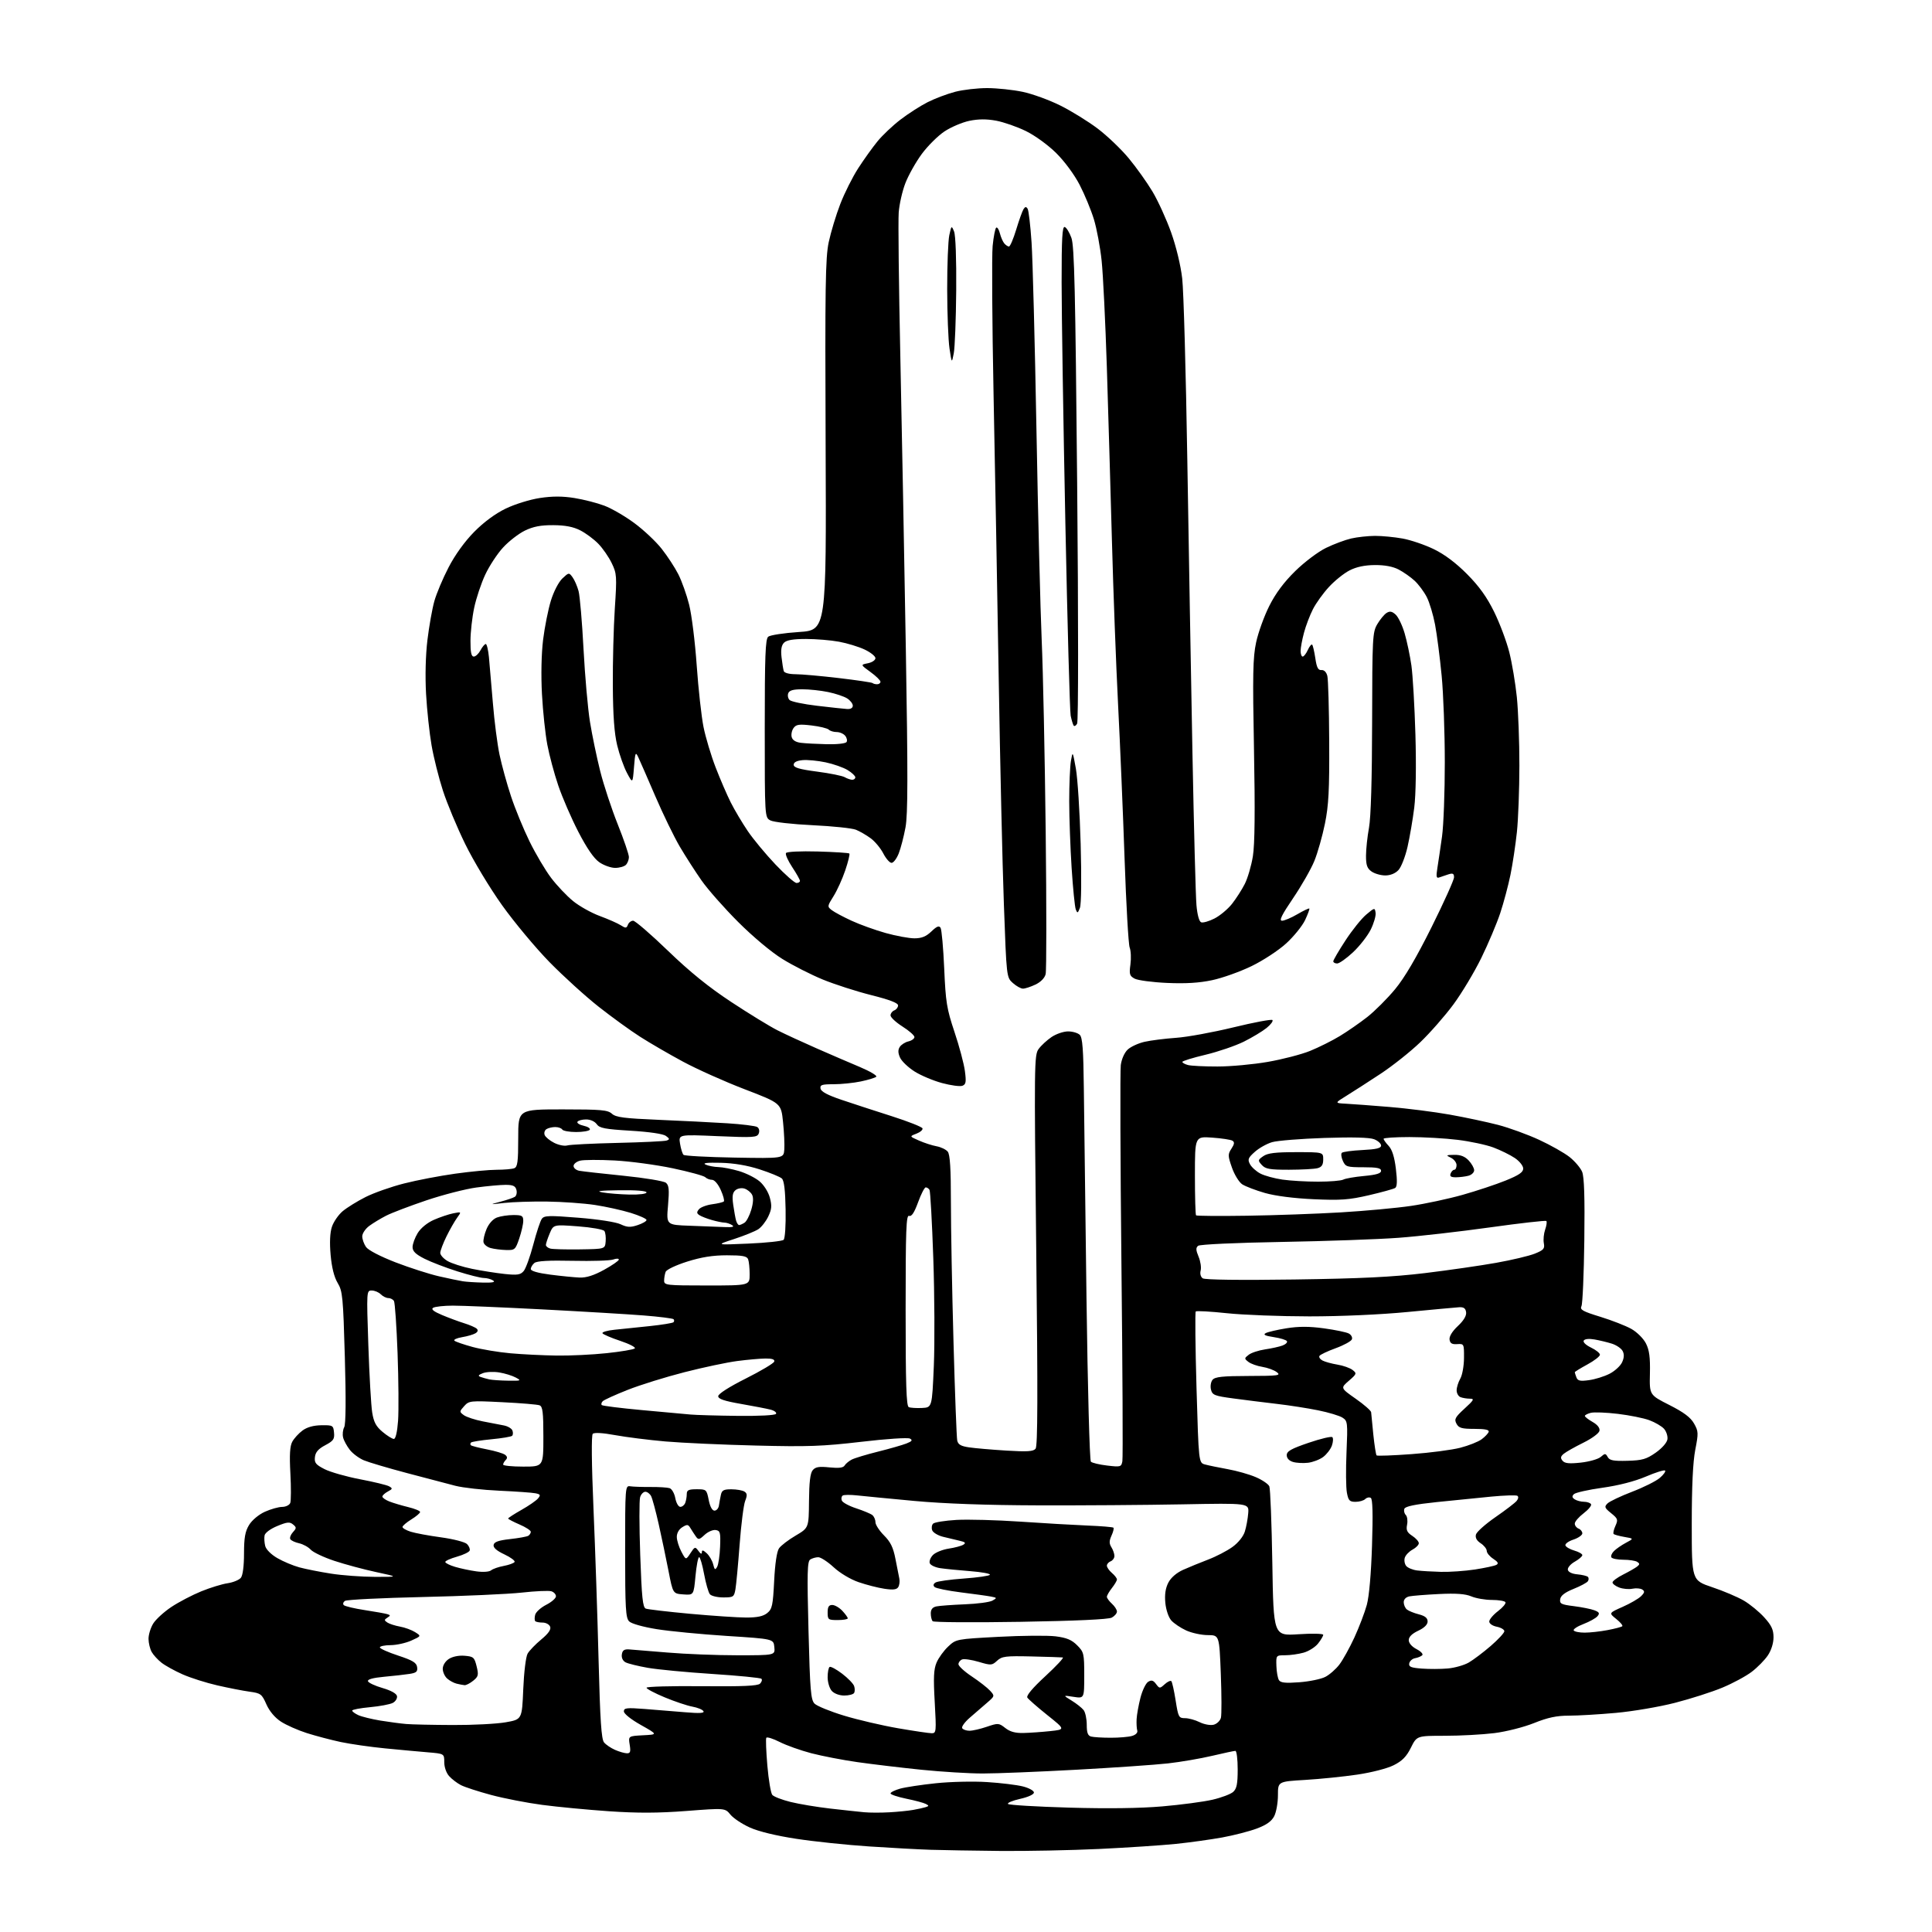 <?xml version="1.0" encoding="UTF-8" standalone="no"?>
<svg 
  version="1.1" 
  xmlns="http://www.w3.org/2000/svg" 
  xmlns:xlink="http://www.w3.org/1999/xlink" 
  xmlns:svg="http://www.w3.org/2000/svg"
  xmlns:rdf="http://www.w3.org/1999/02/22-rdf-syntax-ns#"
  xmlns:cc="http://creativecommons.org/ns#"
  xmlns:dc="http://purl.org/dc/elements/1.1/"
  viewBox="0 0 768 768"
  width="768"
  height="768"
>
<style>svg {background-color: white; }</style>"
<path stroke="none" fill="black" fill-rule="evenodd" d="M397.50,735.78C387.05,735.68 374.68,735.47 370.00,735.32C365.32,735.17 354.30,734.58 345.50,733.99C336.70,733.41 323.69,732.05 316.58,730.96C308.55,729.74 301.55,728.04 298.08,726.47C295.01,725.09 291.53,722.78 290.35,721.33C288.20,718.71 288.20,718.71 272.85,719.89C261.58,720.75 253.40,720.77 242.05,720.00C233.55,719.41 221.62,718.28 215.55,717.47C209.47,716.67 200.33,714.89 195.22,713.52C190.12,712.15 184.72,710.39 183.22,709.61C181.72,708.84 179.62,707.24 178.55,706.05C177.42,704.81 176.60,702.47 176.60,700.51C176.60,697.12 176.60,697.12 170.05,696.57C166.45,696.27 158.78,695.57 153.00,695.00C147.22,694.43 139.35,693.30 135.50,692.49C131.65,691.67 125.58,690.07 122.00,688.94C118.42,687.80 113.77,685.74 111.66,684.36C109.26,682.79 107.10,680.22 105.89,677.49C104.09,673.41 103.64,673.07 99.23,672.47C96.63,672.12 90.86,670.99 86.40,669.97C81.95,668.95 75.74,666.98 72.60,665.59C69.46,664.20 65.68,662.11 64.20,660.95C62.71,659.78 60.95,657.86 60.29,656.67C59.62,655.47 59.06,653.15 59.04,651.50C59.02,649.85 59.85,647.12 60.88,645.43C61.91,643.74 65.18,640.75 68.14,638.78C71.10,636.82 76.44,634.03 80.00,632.58C83.56,631.13 88.28,629.68 90.49,629.36C92.69,629.03 95.06,628.05 95.75,627.19C96.52,626.23 97.00,622.50 97.00,617.56C97.01,611.24 97.44,608.78 99.02,606.19C100.19,604.28 102.83,602.07 105.27,600.96C107.60,599.91 110.69,599.03 112.14,599.02C113.60,599.01 115.05,598.30 115.38,597.45C115.71,596.60 115.73,591.31 115.43,585.70C115.03,578.29 115.24,574.84 116.19,573.10C116.91,571.77 118.73,569.78 120.24,568.66C122.05,567.32 124.59,566.61 127.74,566.56C132.32,566.50 132.51,566.62 132.78,569.50C133.03,572.07 132.53,572.78 129.28,574.50C126.55,575.94 125.41,577.25 125.19,579.20C124.92,581.48 125.51,582.22 129.02,584.01C131.30,585.17 137.63,586.98 143.09,588.02C148.55,589.06 153.76,590.32 154.67,590.83C156.14,591.66 156.09,591.88 154.16,592.91C152.97,593.55 152.00,594.45 152.00,594.91C152.00,595.38 153.24,596.25 154.75,596.85C156.26,597.45 159.64,598.45 162.25,599.09C164.86,599.72 167.00,600.60 167.00,601.04C167.00,601.48 165.43,602.81 163.50,604.00C161.57,605.19 160.00,606.54 160.00,607.00C160.00,607.47 161.46,608.31 163.25,608.88C165.04,609.45 170.48,610.46 175.34,611.12C180.25,611.79 184.83,612.98 185.64,613.78C186.44,614.58 186.92,615.74 186.71,616.36C186.51,616.97 184.24,618.07 181.67,618.80C179.10,619.52 177.00,620.47 177.00,620.90C177.00,621.33 178.74,622.21 180.87,622.84C183.00,623.48 186.82,624.29 189.36,624.64C192.07,625.01 194.49,624.84 195.24,624.22C195.93,623.65 198.19,622.86 200.26,622.48C202.33,622.09 204.26,621.39 204.55,620.91C204.85,620.44 203.02,619.08 200.50,617.89C197.42,616.45 196.01,615.20 196.22,614.12C196.44,612.93 198.18,612.32 202.76,611.81C206.19,611.43 209.45,610.84 210.00,610.50C210.55,610.16 211.00,609.44 211.00,608.91C211.00,608.37 208.98,607.06 206.50,606.00C204.03,604.94 202.00,603.87 202.00,603.63C202.00,603.39 204.38,601.85 207.28,600.21C210.19,598.57 213.15,596.52 213.87,595.66C214.99,594.31 214.84,594.01 212.84,593.60C211.55,593.34 205.10,592.88 198.50,592.58C191.90,592.28 184.03,591.40 181.00,590.62C177.97,589.84 169.34,587.57 161.82,585.58C154.29,583.58 146.57,581.30 144.66,580.50C142.75,579.70 140.23,577.84 139.07,576.36C137.91,574.88 136.70,572.67 136.39,571.43C136.08,570.20 136.28,568.35 136.83,567.33C137.47,566.13 137.56,556.26 137.08,539.48C136.40,515.54 136.18,513.23 134.23,510.00C132.84,507.70 131.88,503.89 131.43,498.89C130.99,493.91 131.16,490.04 131.94,487.68C132.60,485.69 134.52,482.90 136.22,481.47C137.91,480.05 142.01,477.51 145.32,475.84C148.63,474.17 155.52,471.74 160.62,470.45C165.71,469.15 174.88,467.40 180.98,466.55C187.08,465.70 194.49,465.00 197.45,465.00C200.41,465.00 203.55,464.73 204.42,464.39C205.73,463.89 206.00,461.86 206.00,452.39C206.00,441.00 206.00,441.00 223.67,441.00C239.00,441.00 241.59,441.23 243.25,442.73C244.82,444.15 248.10,444.57 261.83,445.15C271.00,445.53 283.27,446.15 289.10,446.52C294.93,446.89 300.29,447.56 301.00,448.00C301.75,448.46 302.01,449.54 301.62,450.55C301.00,452.16 299.66,452.25 285.34,451.64C269.73,450.96 269.73,450.96 270.33,454.64C270.66,456.67 271.28,458.66 271.71,459.07C272.15,459.48 281.27,459.97 292.00,460.16C311.50,460.50 311.50,460.50 311.77,457.00C311.92,455.07 311.70,450.14 311.27,446.03C310.50,438.55 310.50,438.55 296.00,432.99C288.02,429.93 277.00,424.99 271.50,422.02C266.00,419.06 258.35,414.62 254.51,412.16C250.66,409.71 243.23,404.33 238.01,400.22C232.78,396.10 223.98,388.11 218.45,382.47C212.93,376.82 204.44,366.64 199.59,359.85C194.73,353.04 188.15,342.12 184.92,335.50C181.69,328.90 177.70,319.34 176.06,314.26C174.41,309.18 172.38,301.08 171.55,296.26C170.71,291.44 169.73,282.28 169.37,275.91C168.97,268.79 169.18,260.49 169.91,254.41C170.57,248.96 171.80,242.03 172.65,239.00C173.49,235.97 176.04,229.91 178.32,225.53C180.89,220.56 184.73,215.25 188.48,211.44C192.30,207.57 196.88,204.18 201.00,202.19C204.63,200.43 210.62,198.57 214.57,197.97C219.58,197.21 223.58,197.21 228.34,197.97C232.03,198.56 237.40,199.94 240.27,201.03C243.15,202.12 248.51,205.23 252.18,207.95C255.86,210.67 260.74,215.25 263.01,218.14C265.29,221.02 268.28,225.59 269.65,228.29C271.01,230.98 272.95,236.41 273.94,240.35C274.94,244.28 276.30,255.15 276.95,264.50C277.61,273.85 278.83,284.88 279.66,289.00C280.49,293.12 282.66,300.36 284.48,305.07C286.30,309.78 289.02,316.08 290.53,319.07C292.04,322.06 295.07,327.14 297.26,330.38C299.45,333.61 304.40,339.57 308.25,343.63C312.10,347.68 315.87,351.00 316.63,351.00C317.38,351.00 318.00,350.63 318.00,350.17C318.00,349.72 316.62,347.25 314.92,344.70C313.23,342.14 312.11,339.63 312.44,339.10C312.78,338.55 318.14,338.29 325.09,338.48C331.72,338.67 337.37,339.03 337.63,339.29C337.89,339.55 337.16,342.55 336.01,345.96C334.86,349.37 332.76,354.00 331.34,356.25C328.84,360.22 328.82,360.39 330.63,361.79C331.66,362.59 335.20,364.48 338.50,366.00C341.80,367.53 347.90,369.72 352.06,370.89C356.22,372.05 361.37,373.00 363.51,373.00C366.37,373.00 368.14,372.28 370.24,370.27C372.40,368.20 373.29,367.85 373.89,368.83C374.33,369.54 374.98,376.83 375.34,385.02C375.92,398.37 376.34,400.99 379.42,410.21C381.32,415.87 383.18,422.85 383.56,425.73C384.14,430.13 383.98,431.07 382.56,431.61C381.63,431.97 377.99,431.48 374.47,430.53C370.95,429.58 366.02,427.50 363.52,425.91C361.02,424.32 358.44,421.86 357.79,420.43C356.96,418.61 356.92,417.36 357.65,416.20C358.22,415.29 359.77,414.29 361.09,413.98C362.42,413.67 363.50,412.88 363.50,412.24C363.50,411.60 361.36,409.71 358.75,408.06C356.14,406.40 354.00,404.41 354.00,403.63C354.00,402.85 354.68,401.95 355.50,401.64C356.32,401.32 357.00,400.43 357.00,399.65C357.00,398.70 353.57,397.39 346.31,395.57C340.43,394.09 331.77,391.30 327.06,389.37C322.35,387.43 315.12,383.76 311.00,381.20C306.63,378.50 299.30,372.37 293.46,366.53C287.93,361.01 281.37,353.57 278.87,350.00C276.37,346.43 272.47,340.35 270.20,336.50C267.94,332.65 263.57,323.65 260.49,316.50C257.42,309.35 254.37,302.38 253.72,301.00C252.64,298.72 252.49,299.08 252.02,305.00C251.50,311.50 251.50,311.50 249.24,307.27C248.00,304.95 246.24,300.00 245.34,296.27C244.19,291.49 243.68,284.51 243.61,272.50C243.55,263.15 243.91,249.37 244.40,241.87C245.25,228.99 245.18,228.00 243.15,223.82C241.98,221.38 239.57,217.92 237.81,216.12C236.05,214.31 232.83,211.93 230.65,210.82C227.89,209.41 224.68,208.79 219.95,208.76C214.99,208.73 212.01,209.30 208.68,210.91C206.20,212.11 202.29,215.13 200.00,217.62C197.70,220.11 194.51,224.96 192.90,228.41C191.28,231.85 189.30,237.79 188.50,241.59C187.69,245.39 187.03,251.31 187.02,254.75C187.00,259.29 187.36,261.00 188.33,261.00C189.06,261.00 190.26,259.88 191.00,258.50C191.74,257.12 192.68,256.00 193.10,256.00C193.51,256.00 194.08,258.36 194.36,261.25C194.63,264.14 195.34,272.35 195.93,279.50C196.51,286.65 197.70,295.88 198.57,300.00C199.44,304.12 201.48,311.55 203.12,316.50C204.75,321.45 208.08,329.55 210.51,334.50C212.94,339.45 216.80,345.98 219.10,349.00C221.39,352.02 225.31,356.16 227.81,358.19C230.31,360.23 235.09,362.90 238.43,364.13C241.77,365.36 245.51,367.01 246.74,367.79C248.71,369.05 249.05,369.03 249.60,367.61C249.94,366.72 250.87,366.00 251.68,366.00C252.48,366.00 258.71,371.37 265.51,377.93C274.24,386.35 281.66,392.36 290.69,398.31C297.74,402.96 305.98,408.00 309.00,409.53C312.02,411.06 319.00,414.28 324.50,416.69C330.00,419.11 337.80,422.47 341.83,424.16C345.85,425.86 348.78,427.60 348.33,428.02C347.87,428.44 345.12,429.28 342.20,429.89C339.29,430.50 334.42,431.00 331.38,431.00C326.66,431.00 325.90,431.25 326.18,432.75C326.41,433.95 329.04,435.35 334.51,437.19C338.90,438.68 347.87,441.60 354.44,443.69C361.01,445.79 366.53,447.97 366.71,448.55C366.89,449.13 365.79,450.08 364.27,450.66C361.50,451.72 361.50,451.72 365.30,453.39C367.39,454.32 370.54,455.34 372.30,455.66C374.06,455.98 376.06,456.95 376.75,457.81C377.65,458.94 378.00,464.57 378.00,477.83C378.00,487.97 378.46,512.98 379.03,533.39C379.59,553.80 380.26,571.45 380.51,572.62C380.86,574.23 381.98,574.88 385.24,575.35C387.58,575.70 394.23,576.27 400.01,576.63C408.37,577.14 410.76,576.99 411.66,575.89C412.51,574.86 412.57,554.61 411.92,497.00C411.08,422.82 411.12,419.39 412.86,417.00C413.86,415.62 416.17,413.49 417.99,412.25C419.81,411.01 422.77,410.00 424.58,410.00C426.38,410.00 428.48,410.62 429.24,411.38C430.31,412.45 430.67,417.29 430.84,432.63C430.95,443.56 431.43,481.22 431.90,516.32C432.36,551.43 433.15,580.55 433.64,581.04C434.13,581.53 437.05,582.22 440.12,582.58C445.45,583.21 445.74,583.13 446.16,580.87C446.41,579.57 446.24,544.52 445.79,503.00C445.35,461.48 445.23,425.65 445.53,423.39C445.85,420.98 447.00,418.41 448.29,417.21C449.51,416.07 452.52,414.69 455.00,414.13C457.48,413.57 463.10,412.86 467.50,412.55C471.90,412.25 482.16,410.37 490.31,408.39C498.45,406.41 505.43,405.10 505.81,405.48C506.19,405.87 505.15,407.28 503.50,408.62C501.85,409.96 497.78,412.41 494.45,414.07C491.12,415.72 484.26,418.07 479.20,419.28C474.14,420.48 470.00,421.76 470.00,422.12C470.00,422.48 471.01,423.04 472.25,423.37C473.49,423.70 478.77,423.96 484.00,423.95C489.23,423.95 498.23,423.12 504.00,422.11C509.77,421.11 517.33,419.15 520.78,417.75C524.23,416.35 529.55,413.70 532.59,411.85C535.64,410.01 540.56,406.59 543.54,404.26C546.51,401.92 551.46,396.97 554.54,393.26C558.35,388.66 562.99,380.76 569.07,368.56C573.98,358.69 578.00,349.77 578.00,348.74C578.00,347.25 577.53,347.01 575.75,347.57C574.51,347.96 572.87,348.51 572.10,348.80C570.96,349.23 570.83,348.49 571.40,344.92C571.79,342.49 572.61,336.90 573.23,332.50C573.84,328.10 574.34,314.82 574.33,303.00C574.33,291.18 573.77,275.65 573.07,268.50C572.38,261.35 571.21,252.28 570.47,248.34C569.73,244.40 568.24,239.45 567.16,237.34C566.07,235.23 563.90,232.31 562.34,230.86C560.78,229.41 557.92,227.41 556.00,226.40C553.70,225.20 550.44,224.59 546.50,224.62C542.46,224.65 539.18,225.35 536.46,226.75C534.23,227.89 530.55,230.85 528.28,233.32C526.00,235.78 523.14,239.76 521.92,242.15C520.70,244.54 519.09,248.75 518.36,251.50C517.62,254.25 517.02,257.51 517.01,258.75C517.01,259.99 517.38,261.00 517.84,261.00C518.30,261.00 519.22,259.82 519.88,258.37C520.54,256.92 521.31,255.98 521.61,256.27C521.90,256.57 522.46,258.99 522.86,261.65C523.41,265.38 523.97,266.47 525.30,266.36C526.36,266.27 527.26,267.17 527.64,268.70C527.98,270.07 528.32,281.83 528.38,294.84C528.48,314.10 528.16,320.16 526.68,327.43C525.68,332.35 523.79,339.01 522.48,342.23C521.17,345.46 517.36,352.13 514.02,357.05C509.49,363.73 508.37,366.00 509.63,366.00C510.56,366.00 513.31,364.84 515.74,363.41C518.17,361.99 520.30,360.98 520.48,361.16C520.65,361.35 519.89,363.41 518.79,365.75C517.68,368.09 514.30,372.26 511.28,375.02C508.23,377.81 502.11,381.82 497.51,384.05C492.96,386.26 485.92,388.77 481.87,389.63C476.71,390.73 471.33,391.06 463.92,390.73C458.11,390.47 452.32,389.70 451.05,389.03C449.03,387.94 448.83,387.28 449.36,383.41C449.69,381.00 449.56,377.96 449.06,376.66C448.57,375.37 447.66,359.50 447.04,341.40C446.42,323.31 445.25,295.68 444.45,280.00C443.65,264.32 442.55,235.07 442.01,215.00C441.46,194.93 440.55,163.88 439.99,146.00C439.42,128.12 438.49,109.07 437.92,103.66C437.35,98.25 435.96,90.82 434.84,87.16C433.72,83.50 431.18,77.35 429.19,73.50C427.08,69.42 423.19,64.15 419.86,60.85C416.63,57.65 411.41,53.86 407.83,52.11C404.35,50.40 399.03,48.55 396.01,47.98C392.19,47.27 388.94,47.29 385.35,48.03C382.51,48.62 378.06,50.51 375.45,52.24C372.85,53.96 368.79,58.00 366.42,61.21C364.06,64.42 361.13,69.63 359.91,72.78C358.69,75.92 357.49,81.20 357.25,84.50C357.00,87.80 357.29,113.67 357.90,142.00C358.50,170.32 359.48,222.48 360.08,257.90C360.93,308.18 360.90,323.74 359.95,328.90C359.28,332.53 358.07,337.19 357.26,339.25C356.45,341.31 355.17,343.00 354.41,343.00C353.66,343.00 352.18,341.31 351.12,339.25C350.06,337.19 347.81,334.48 346.11,333.23C344.42,331.98 341.78,330.46 340.26,329.84C338.74,329.22 330.98,328.41 323.00,328.03C315.00,327.65 307.49,326.80 306.25,326.13C304.00,324.93 304.00,324.93 304.00,289.59C304.00,260.73 304.25,254.03 305.38,253.10C306.14,252.47 311.66,251.62 317.63,251.23C328.50,250.50 328.50,250.50 328.20,177.00C327.94,113.90 328.11,102.48 329.43,96.26C330.28,92.27 332.34,85.46 334.02,81.11C335.69,76.77 338.91,70.35 341.17,66.86C343.43,63.36 346.88,58.55 348.84,56.16C350.79,53.77 354.89,49.89 357.95,47.55C361.00,45.20 365.85,42.09 368.73,40.63C371.61,39.17 376.54,37.31 379.69,36.49C382.84,35.67 388.59,35.01 392.46,35.02C396.33,35.03 402.65,35.69 406.50,36.50C410.35,37.30 417.10,39.76 421.50,41.95C425.90,44.14 432.59,48.28 436.36,51.13C440.14,53.99 445.69,59.29 448.69,62.92C451.70,66.54 455.94,72.49 458.13,76.15C460.32,79.81 463.65,87.11 465.53,92.37C467.55,98.03 469.36,105.54 469.95,110.73C470.51,115.55 471.41,147.85 471.97,182.50C472.53,217.15 473.45,269.80 474.02,299.50C474.59,329.20 475.30,356.34 475.61,359.81C475.95,363.67 476.68,366.33 477.49,366.63C478.21,366.91 480.60,366.23 482.79,365.11C484.98,363.99 488.11,361.37 489.75,359.29C491.39,357.20 493.68,353.64 494.83,351.36C495.98,349.09 497.43,344.14 498.04,340.36C498.80,335.65 498.94,322.38 498.48,298.00C497.91,268.20 498.04,261.36 499.32,255.39C500.15,251.48 502.51,244.95 504.55,240.89C507.09,235.84 510.37,231.44 514.89,227.00C518.59,223.38 524.01,219.30 527.13,217.79C530.21,216.29 534.70,214.62 537.11,214.06C539.53,213.50 543.78,213.04 546.57,213.02C549.35,213.01 554.30,213.49 557.57,214.08C560.83,214.67 566.42,216.58 570.00,218.32C574.27,220.39 578.80,223.80 583.20,228.24C588.01,233.09 591.05,237.33 593.96,243.25C596.19,247.79 598.89,255.00 599.97,259.28C601.05,263.55 602.40,271.59 602.97,277.13C603.53,282.68 603.99,294.93 603.98,304.36C603.97,313.79 603.53,325.66 602.99,330.76C602.45,335.85 601.30,343.50 600.43,347.76C599.56,352.01 597.73,358.88 596.36,363.00C594.99,367.12 591.61,375.13 588.84,380.80C586.07,386.46 581.07,394.79 577.74,399.30C574.41,403.81 568.49,410.56 564.59,414.30C560.69,418.05 553.61,423.67 548.87,426.80C544.12,429.94 538.04,433.85 535.37,435.50C530.50,438.50 530.50,438.50 535.00,438.74C537.48,438.87 545.27,439.45 552.31,440.03C559.36,440.61 570.16,441.98 576.31,443.08C582.47,444.18 591.10,446.02 595.50,447.16C599.90,448.31 607.24,450.98 611.81,453.09C616.38,455.20 621.83,458.28 623.93,459.94C626.03,461.61 628.27,464.25 628.92,465.81C629.75,467.81 630.01,475.95 629.79,493.08C629.62,506.51 629.11,518.26 628.66,519.19C627.95,520.63 629.08,521.27 636.17,523.45C640.75,524.86 646.30,527.03 648.50,528.27C650.74,529.54 653.28,532.07 654.28,534.02C655.63,536.67 656.01,539.53 655.87,546.00C655.67,554.50 655.67,554.50 663.58,558.50C669.31,561.40 672.01,563.42 673.39,565.84C675.16,568.95 675.19,569.67 673.89,576.34C672.96,581.15 672.50,590.83 672.50,605.85C672.50,628.20 672.50,628.20 680.61,630.93C685.08,632.42 690.74,634.83 693.20,636.27C695.66,637.71 699.32,640.72 701.33,642.95C704.22,646.14 705.00,647.83 705.00,650.85C705.00,653.20 704.11,656.02 702.74,658.06C701.49,659.91 698.61,662.84 696.34,664.57C694.06,666.31 688.81,669.14 684.67,670.86C680.53,672.59 672.05,675.30 665.82,676.90C659.60,678.50 649.02,680.30 642.33,680.90C635.63,681.51 627.23,682.00 623.65,682.00C618.79,682.00 615.30,682.74 609.81,684.94C605.70,686.59 598.75,688.35 594.01,688.94C589.36,689.52 580.53,690.00 574.38,690.00C563.21,690.00 563.21,690.00 560.86,694.73C559.08,698.30 557.40,700.01 554.00,701.71C551.43,703.00 545.21,704.60 539.50,705.44C534.00,706.25 524.66,707.20 518.75,707.55C508.00,708.19 508.00,708.19 508.00,713.65C508.00,716.65 507.33,720.39 506.51,721.97C505.46,724.00 503.44,725.44 499.61,726.87C496.63,727.99 490.44,729.58 485.85,730.42C481.26,731.25 473.00,732.40 467.50,732.97C462.00,733.54 448.27,734.45 437.00,734.99C425.73,735.52 407.95,735.88 397.50,735.78zM353.50,720.42C356.80,720.24 361.07,719.81 363.00,719.47C364.93,719.13 367.18,718.63 368.00,718.36C369.33,717.92 369.33,717.78 368.00,717.08C367.18,716.65 363.69,715.71 360.25,715.01C356.81,714.30 354.00,713.36 354.00,712.91C354.00,712.46 355.69,711.62 357.75,711.03C359.81,710.45 366.23,709.47 372.00,708.87C377.77,708.26 386.93,708.05 392.35,708.40C397.77,708.74 404.19,709.52 406.60,710.13C409.02,710.74 411.00,711.83 411.00,712.55C411.00,713.32 408.73,714.36 405.47,715.09C402.42,715.78 400.29,716.68 400.72,717.11C401.15,717.53 412.07,718.19 425.00,718.56C440.24,719.00 453.25,718.83 462.00,718.07C469.43,717.43 478.41,716.24 481.96,715.42C485.51,714.60 489.22,713.20 490.21,712.31C491.62,711.03 492.00,709.13 492.00,703.35C492.00,699.31 491.59,696.00 491.08,696.00C490.57,696.00 486.41,696.89 481.83,697.97C477.25,699.05 469.34,700.41 464.27,700.98C459.19,701.55 442.76,702.68 427.77,703.50C412.77,704.32 396.10,704.99 390.72,704.99C385.34,705.00 374.32,704.32 366.22,703.50C358.12,702.67 346.72,701.31 340.88,700.48C335.04,699.65 326.77,698.05 322.50,696.94C318.24,695.82 312.58,693.81 309.93,692.46C307.28,691.12 304.89,690.37 304.62,690.80C304.36,691.23 304.55,696.22 305.04,701.90C305.53,707.57 306.41,712.79 306.99,713.49C307.58,714.20 310.85,715.46 314.28,716.31C317.70,717.15 324.77,718.33 330.00,718.93C335.23,719.53 341.30,720.18 343.50,720.39C345.70,720.60 350.20,720.61 353.50,720.42zM249.19,696.96C250.56,696.99 250.77,696.35 250.31,693.55C249.76,690.11 249.76,690.11 255.63,689.80C261.50,689.50 261.50,689.50 254.75,685.70C250.82,683.49 248.00,681.24 248.00,680.30C248.00,678.92 249.09,678.79 256.25,679.34C260.79,679.69 268.06,680.28 272.41,680.65C278.14,681.14 280.13,681.01 279.62,680.20C279.24,679.58 277.26,678.78 275.21,678.41C273.17,678.04 268.24,676.39 264.25,674.73C260.26,673.08 257.00,671.35 257.00,670.90C257.00,670.44 266.88,670.17 278.95,670.29C295.26,670.44 301.22,670.18 302.13,669.27C302.81,668.59 303.06,667.72 302.68,667.34C302.30,666.96 293.55,666.10 283.24,665.43C272.93,664.76 261.35,663.66 257.50,662.98C253.65,662.30 249.69,661.33 248.69,660.81C247.59,660.23 247.00,659.01 247.19,657.68C247.42,656.04 248.13,655.54 250.03,655.66C251.43,655.75 258.31,656.31 265.34,656.91C272.36,657.51 284.86,658.00 293.12,658.00C308.13,658.00 308.13,658.00 307.81,654.75C307.50,651.50 307.50,651.50 288.94,650.31C278.73,649.65 266.17,648.44 261.02,647.61C255.59,646.73 251.01,645.44 250.09,644.52C248.72,643.15 248.50,639.33 248.50,616.72C248.50,591.06 248.54,590.51 250.50,590.82C251.60,591.00 255.20,591.12 258.50,591.10C261.80,591.07 265.24,591.28 266.15,591.56C267.06,591.84 268.08,593.61 268.44,595.53C268.80,597.45 269.69,599.00 270.44,599.00C271.18,599.00 272.06,598.29 272.39,597.42C272.73,596.55 273.00,594.97 273.00,593.92C273.00,592.35 273.72,592.00 276.94,592.00C280.78,592.00 280.90,592.11 281.72,596.25C282.25,598.92 283.11,600.50 284.02,600.50C284.82,600.50 285.61,599.60 285.78,598.50C285.94,597.40 286.29,595.49 286.56,594.25C286.95,592.40 287.70,592.00 290.77,592.02C292.82,592.02 295.13,592.43 295.91,592.92C297.03,593.63 297.09,594.40 296.21,596.66C295.60,598.22 294.61,606.02 294.01,614.00C293.41,621.98 292.66,629.96 292.35,631.75C291.81,634.82 291.54,635.00 287.51,635.00C285.16,635.00 282.77,634.43 282.19,633.73C281.61,633.03 280.58,629.43 279.89,625.73C279.21,622.03 278.32,619.00 277.91,619.00C277.50,619.00 276.85,622.40 276.46,626.55C275.76,634.10 275.76,634.10 271.63,633.80C267.50,633.50 267.50,633.50 265.75,624.50C264.79,619.55 263.04,611.23 261.87,606.00C260.70,600.77 259.33,595.71 258.84,594.75C258.34,593.79 257.30,593.00 256.53,593.00C255.76,593.00 254.83,593.96 254.46,595.14C254.08,596.32 254.10,606.64 254.50,618.08C255.10,635.15 255.50,638.98 256.72,639.45C257.55,639.76 265.48,640.69 274.36,641.51C283.24,642.32 293.26,642.99 296.64,643.00C301.05,643.00 303.40,642.50 304.99,641.21C306.95,639.62 307.25,638.20 307.74,628.46C308.08,621.61 308.80,616.75 309.66,615.50C310.42,614.40 313.39,612.12 316.27,610.43C321.50,607.35 321.50,607.35 321.59,596.73C321.65,589.25 322.08,585.60 323.06,584.43C324.15,583.12 325.55,582.88 329.71,583.31C333.42,583.69 335.21,583.47 335.74,582.57C336.16,581.87 337.42,580.81 338.55,580.22C339.67,579.63 344.40,578.20 349.05,577.04C353.70,575.88 358.78,574.42 360.34,573.80C362.55,572.93 362.86,572.50 361.72,571.86C360.90,571.40 352.36,571.96 342.37,573.14C327.03,574.93 321.11,575.15 300.50,574.63C287.30,574.31 271.10,573.57 264.50,573.00C257.90,572.42 248.92,571.29 244.54,570.49C239.59,569.58 236.22,569.38 235.63,569.97C235.05,570.55 235.16,581.81 235.92,599.70C236.60,615.54 237.51,642.56 237.94,659.74C238.56,683.91 239.05,691.36 240.12,692.64C240.88,693.56 242.85,694.89 244.50,695.61C246.15,696.33 248.26,696.94 249.19,696.96zM441.50,690.78C444.80,690.79 448.62,690.47 450.00,690.06C451.50,689.62 452.33,688.76 452.08,687.91C451.84,687.14 451.73,685.09 451.82,683.37C451.91,681.65 452.59,677.84 453.34,674.91C454.09,671.98 455.47,669.12 456.41,668.54C457.73,667.74 458.44,667.94 459.54,669.42C460.93,671.28 461.03,671.28 462.99,669.51C464.10,668.50 465.28,667.95 465.62,668.28C465.95,668.62 466.72,672.06 467.33,675.94C468.38,682.61 468.59,683.00 471.07,683.00C472.51,683.00 475.13,683.72 476.89,684.60C478.67,685.48 481.13,685.93 482.43,685.61C483.71,685.29 485.01,684.05 485.33,682.86C485.64,681.68 485.62,673.80 485.29,665.35C484.69,650.00 484.69,650.00 480.10,649.98C477.57,649.97 473.70,649.13 471.50,648.12C469.30,647.11 466.65,645.32 465.60,644.15C464.52,642.93 463.51,639.95 463.24,637.18C462.92,633.85 463.30,631.33 464.43,629.13C465.47,627.13 467.66,625.23 470.29,624.04C472.61,623.00 477.10,621.16 480.27,619.95C483.45,618.74 487.79,616.48 489.92,614.94C492.22,613.28 494.23,610.78 494.84,608.82C495.42,606.99 496.02,603.70 496.19,601.50C496.50,597.50 496.50,597.50 470.00,598.00C455.43,598.27 429.55,598.46 412.50,598.40C392.21,598.34 375.28,597.73 363.50,596.65C353.60,595.73 343.35,594.74 340.72,594.45C338.09,594.16 335.52,594.18 335.01,594.49C334.50,594.81 334.33,595.70 334.63,596.48C334.93,597.26 337.50,598.65 340.34,599.58C343.18,600.51 346.06,601.71 346.75,602.25C347.44,602.80 348.00,604.07 348.00,605.09C348.00,606.10 349.53,608.46 351.40,610.34C354.00,612.93 355.07,615.13 355.94,619.62C356.57,622.85 357.27,626.40 357.50,627.51C357.73,628.61 357.54,630.13 357.07,630.89C356.44,631.91 355.03,632.08 351.57,631.56C349.02,631.18 344.41,630.00 341.33,628.94C338.09,627.83 333.92,625.34 331.40,623.01C329.00,620.80 326.25,619.01 325.27,619.02C324.30,619.02 322.87,619.43 322.09,619.92C320.91,620.67 320.80,625.18 321.39,648.16C322.00,672.00 322.31,675.72 323.80,677.22C324.74,678.17 330.00,680.32 335.50,681.99C341.00,683.66 350.68,685.92 357.00,687.01C363.32,688.10 369.35,688.99 370.39,688.99C372.17,689.00 372.23,688.33 371.57,676.63C371.01,666.85 371.16,663.56 372.31,660.88C373.10,659.02 375.17,656.16 376.91,654.53C380.06,651.57 380.13,651.56 396.99,650.66C406.30,650.16 416.49,650.08 419.63,650.47C423.99,651.02 426.01,651.85 428.17,654.02C430.86,656.71 431.00,657.28 431.00,666.01C431.00,675.18 431.00,675.18 426.75,674.52C422.50,673.86 422.50,673.86 426.00,676.02C427.93,677.20 430.06,678.90 430.75,679.78C431.44,680.66 432.00,683.29 432.00,685.62C432.00,688.81 432.43,689.97 433.75,690.31C434.71,690.56 438.20,690.78 441.50,690.78zM406.88,688.89C409.42,688.83 414.20,688.49 417.50,688.14C423.50,687.50 423.50,687.50 416.31,681.76C412.36,678.60 408.79,675.47 408.38,674.81C407.90,674.04 410.50,670.96 415.55,666.30C419.90,662.28 423.02,658.94 422.48,658.86C421.94,658.79 416.32,658.61 410.00,658.46C399.72,658.22 398.27,658.40 396.36,660.17C394.33,662.04 393.96,662.07 389.08,660.62C386.25,659.78 383.27,659.34 382.47,659.65C381.66,659.96 381.00,660.82 381.00,661.55C381.00,662.29 383.40,664.49 386.33,666.43C389.26,668.38 392.52,670.92 393.57,672.08C395.46,674.16 395.45,674.21 392.41,676.84C390.72,678.30 387.66,680.95 385.60,682.73C383.54,684.50 382.14,686.42 382.49,686.98C382.83,687.54 384.14,688.00 385.38,688.00C386.63,688.00 389.74,687.29 392.30,686.41C396.77,684.89 397.07,684.91 399.62,686.91C401.51,688.40 403.60,688.97 406.88,688.89zM180.00,685.72C187.97,685.76 197.43,685.27 201.00,684.64C207.50,683.50 207.50,683.50 208.00,671.50C208.28,664.76 209.04,658.56 209.73,657.35C210.41,656.16 212.84,653.63 215.14,651.73C218.02,649.33 219.12,647.76 218.69,646.63C218.34,645.73 217.00,645.00 215.70,645.00C214.40,645.00 213.08,644.75 212.78,644.44C212.47,644.14 212.45,642.99 212.74,641.90C213.02,640.80 215.00,639.02 217.13,637.93C219.26,636.85 221.00,635.32 221.00,634.55C221.00,633.77 220.18,632.87 219.18,632.56C218.18,632.24 212.89,632.47 207.43,633.08C201.97,633.68 184.22,634.48 168.00,634.84C151.78,635.21 137.90,635.89 137.16,636.37C136.43,636.84 136.20,637.60 136.66,638.06C137.12,638.52 140.88,639.41 145.00,640.04C149.12,640.67 153.16,641.39 153.97,641.65C155.27,642.05 155.27,642.22 153.97,643.05C152.68,643.88 152.68,644.12 154.00,644.99C154.82,645.53 157.07,646.25 159.00,646.60C160.93,646.94 163.62,647.93 164.99,648.79C167.48,650.36 167.48,650.36 163.49,652.16C161.30,653.14 157.59,653.96 155.25,653.97C152.91,653.99 151.00,654.39 151.00,654.86C151.00,655.34 154.26,656.80 158.25,658.11C164.04,660.02 165.56,660.94 165.81,662.69C166.07,664.49 165.53,664.98 162.81,665.40C160.99,665.69 156.44,666.20 152.70,666.54C148.27,666.95 146.02,667.57 146.27,668.31C146.48,668.94 149.09,670.16 152.07,671.02C155.44,672.00 157.61,673.21 157.81,674.23C157.98,675.13 157.24,676.34 156.16,676.92C155.07,677.50 151.00,678.27 147.10,678.63C143.19,678.99 140.00,679.60 140.00,679.98C140.00,680.37 141.11,681.19 142.47,681.81C143.83,682.42 147.77,683.39 151.22,683.96C154.67,684.52 159.30,685.14 161.50,685.32C163.70,685.51 172.03,685.69 180.00,685.72zM335.60,674.00C333.68,674.00 331.62,673.24 330.65,672.17C329.74,671.17 329.00,668.72 329.00,666.73C329.00,664.74 329.35,662.90 329.79,662.63C330.22,662.36 332.46,663.57 334.76,665.32C337.06,667.07 339.21,669.28 339.53,670.24C339.86,671.20 339.85,672.44 339.51,672.99C339.16,673.55 337.40,674.00 335.60,674.00zM184.64,669.88C184.01,669.82 182.60,669.55 181.50,669.28C180.40,669.01 178.71,668.10 177.75,667.24C176.79,666.39 176.00,664.65 176.00,663.37C176.00,662.01 177.01,660.38 178.42,659.46C179.88,658.51 182.38,658.00 184.67,658.19C188.20,658.48 188.58,658.80 189.46,662.37C190.31,665.83 190.17,666.45 188.10,668.12C186.82,669.16 185.27,669.95 184.64,669.88zM516.53,668.72C520.51,668.42 525.15,667.46 526.83,666.59C528.52,665.72 531.04,663.51 532.43,661.68C533.82,659.85 536.51,655.01 538.39,650.93C540.27,646.84 542.49,641.02 543.32,638.00C544.26,634.57 545.04,625.65 545.40,614.30C545.80,601.77 545.65,595.90 544.91,595.44C544.31,595.07 543.32,595.28 542.71,595.89C542.10,596.50 540.36,597.00 538.85,597.00C536.47,597.00 536.00,596.50 535.41,593.35C535.03,591.35 534.96,584.13 535.26,577.31C535.77,565.43 535.70,564.85 533.65,563.53C532.47,562.77 528.12,561.46 524.00,560.63C519.88,559.79 512.45,558.63 507.50,558.06C502.55,557.48 494.78,556.51 490.24,555.90C482.78,554.90 481.93,554.56 481.38,552.38C481.05,551.05 481.33,549.31 482.01,548.49C482.99,547.31 486.00,546.99 496.37,546.97C508.23,546.94 509.31,546.79 507.53,545.44C506.44,544.62 503.86,543.68 501.80,543.35C499.73,543.02 497.24,542.13 496.27,541.38C494.58,540.06 494.59,539.93 496.39,538.54C497.42,537.74 500.35,536.78 502.89,536.40C505.42,536.03 508.54,535.34 509.81,534.87C511.08,534.39 511.87,533.60 511.57,533.12C511.27,532.63 508.90,531.91 506.30,531.52C502.91,531.01 502.01,530.57 503.12,529.95C503.96,529.48 507.70,528.61 511.42,528.01C516.32,527.23 520.44,527.24 526.30,528.04C530.77,528.65 535.21,529.57 536.17,530.09C537.14,530.61 537.69,531.65 537.40,532.40C537.11,533.16 534.21,534.75 530.97,535.93C527.72,537.11 524.81,538.49 524.51,538.99C524.20,539.49 524.74,540.32 525.72,540.83C526.70,541.35 529.37,542.08 531.66,542.46C533.94,542.83 536.64,543.79 537.66,544.58C539.41,545.95 539.33,546.16 536.18,548.89C532.85,551.77 532.85,551.77 538.93,556.03C542.27,558.37 545.02,560.79 545.05,561.39C545.08,562.00 545.48,566.00 545.92,570.29C546.37,574.57 546.95,578.29 547.22,578.55C547.48,578.81 553.72,578.58 561.09,578.04C568.47,577.51 577.20,576.36 580.50,575.50C583.80,574.65 587.60,573.14 588.94,572.16C590.28,571.18 591.55,569.84 591.77,569.19C592.05,568.36 590.35,568.00 586.12,568.00C581.04,568.00 579.89,567.67 578.97,565.94C578.01,564.16 578.44,563.37 582.18,559.94C585.89,556.56 586.19,556.00 584.33,556.00C583.14,556.00 581.45,555.73 580.58,555.39C579.71,555.06 579.02,553.82 579.04,552.64C579.05,551.46 579.71,549.38 580.50,548.00C581.29,546.62 581.95,542.94 581.96,539.81C582.00,534.22 581.95,534.13 579.25,534.31C577.19,534.45 576.43,534.00 576.22,532.50C576.04,531.26 577.28,529.22 579.52,527.12C581.87,524.91 583.00,523.01 582.80,521.62C582.58,520.06 581.84,519.54 580.00,519.65C578.62,519.74 569.40,520.59 559.50,521.54C548.84,522.57 532.94,523.28 520.50,523.28C508.95,523.27 494.19,522.71 487.70,522.02C481.21,521.33 475.65,521.02 475.33,521.33C475.02,521.65 475.16,535.30 475.63,551.68C476.50,581.46 476.50,581.46 479.00,582.15C480.38,582.53 484.43,583.36 488.00,584.01C491.57,584.65 496.61,586.07 499.18,587.18C501.75,588.28 504.18,589.93 504.58,590.84C504.97,591.75 505.51,605.50 505.77,621.39C506.24,650.28 506.24,650.28 516.12,649.64C521.55,649.28 526.00,649.38 526.00,649.86C526.00,650.34 525.08,651.90 523.95,653.33C522.83,654.76 520.24,656.39 518.20,656.96C516.17,657.53 512.87,657.99 510.88,657.99C507.26,658.00 507.25,658.01 507.39,662.25C507.46,664.59 507.92,667.12 508.40,667.88C509.08,668.94 510.99,669.14 516.53,668.72zM575.50,663.25C578.25,663.01 582.00,661.95 583.84,660.89C585.67,659.83 589.61,656.86 592.59,654.29C595.56,651.72 598.00,649.09 598.00,648.43C598.00,647.78 596.65,646.98 595.00,646.65C593.29,646.31 592.00,645.41 592.00,644.58C592.00,643.77 593.57,641.90 595.49,640.44C597.41,638.98 598.73,637.38 598.43,636.89C598.13,636.40 595.71,636.00 593.06,636.00C590.40,636.00 586.72,635.37 584.89,634.59C582.48,633.58 578.85,633.32 572.02,633.65C566.78,633.91 561.49,634.33 560.25,634.58C558.89,634.86 558.00,635.77 558.00,636.90C558.00,637.92 558.56,639.22 559.25,639.79C559.94,640.36 562.08,641.23 564.00,641.72C566.48,642.36 567.50,643.19 567.50,644.56C567.50,645.80 566.18,647.11 563.75,648.25C561.29,649.41 560.00,650.69 560.00,651.98C560.00,653.17 561.23,654.58 563.11,655.56C564.83,656.45 565.84,657.54 565.36,657.99C564.89,658.44 563.61,658.97 562.51,659.16C561.42,659.36 560.38,660.28 560.20,661.21C559.93,662.58 560.86,662.96 565.19,663.29C568.11,663.51 572.75,663.49 575.50,663.25zM629.92,649.00C632.01,649.00 636.12,648.55 639.04,647.99C641.96,647.44 644.59,646.74 644.88,646.45C645.18,646.15 644.09,644.85 642.46,643.55C639.51,641.19 639.51,641.19 645.03,638.75C648.06,637.41 651.36,635.50 652.35,634.51C653.79,633.07 653.88,632.54 652.82,631.86C652.10,631.39 650.34,631.25 648.92,631.54C647.51,631.84 645.14,631.63 643.67,631.07C642.20,630.51 641.00,629.60 641.00,629.05C641.00,628.49 642.91,627.08 645.25,625.90C647.59,624.72 650.08,623.29 650.80,622.72C651.86,621.86 651.86,621.53 650.80,620.85C650.08,620.40 647.61,620.02 645.31,620.02C643.00,620.01 640.86,619.59 640.55,619.08C640.24,618.57 640.70,617.44 641.59,616.56C642.47,615.68 644.61,614.20 646.34,613.28C649.50,611.60 649.50,611.60 645.74,610.96C643.67,610.60 641.74,610.07 641.45,609.78C641.16,609.50 641.48,608.05 642.15,606.57C643.27,604.10 643.13,603.68 640.44,601.51C637.83,599.40 637.67,598.97 639.00,597.65C639.83,596.83 644.24,594.74 648.80,592.99C653.37,591.24 658.32,588.77 659.80,587.49C661.29,586.22 662.23,584.90 661.90,584.57C661.57,584.23 658.11,585.32 654.22,586.98C649.75,588.88 643.38,590.51 636.95,591.41C631.35,592.19 626.26,593.34 625.64,593.96C624.81,594.79 624.90,595.33 626.01,596.03C626.83,596.55 628.49,596.98 629.69,596.98C630.90,596.99 632.14,597.42 632.46,597.93C632.78,598.45 631.45,600.08 629.52,601.55C627.58,603.03 626.00,604.87 626.00,605.65C626.00,606.43 626.67,607.32 627.50,607.64C628.33,607.95 629.00,608.81 629.00,609.53C629.00,610.25 627.40,611.37 625.45,612.02C623.49,612.66 622.07,613.70 622.28,614.33C622.49,614.96 624.08,615.88 625.83,616.38C627.57,616.88 629.00,617.70 629.00,618.19C629.00,618.69 627.64,619.86 625.99,620.80C624.33,621.73 623.10,623.17 623.24,624.00C623.41,624.92 624.88,625.63 627.01,625.82C628.93,626.00 630.82,626.45 631.21,626.83C631.60,627.21 631.60,627.99 631.21,628.56C630.82,629.14 628.25,630.52 625.50,631.62C622.06,633.01 620.41,634.28 620.20,635.70C619.93,637.51 620.59,637.84 625.63,638.47C628.79,638.87 632.46,639.60 633.79,640.11C635.75,640.86 635.99,641.31 635.03,642.46C634.38,643.25 631.86,644.65 629.44,645.58C627.02,646.50 625.28,647.65 625.58,648.13C625.88,648.61 627.83,649.00 629.92,649.00zM405.69,644.70C386.89,645.01 371.16,644.90 370.75,644.46C370.34,644.03 370.00,642.63 370.00,641.35C370.00,639.76 370.70,638.89 372.25,638.57C373.49,638.31 378.55,637.94 383.50,637.74C388.45,637.55 393.39,636.89 394.49,636.28C396.39,635.20 396.37,635.14 393.99,634.67C392.62,634.40 387.23,633.65 382.00,633.00C376.77,632.34 372.05,631.38 371.51,630.86C370.86,630.24 371.00,629.62 371.91,629.06C372.68,628.58 377.74,627.88 383.16,627.49C388.58,627.10 393.24,626.43 393.50,626.00C393.77,625.56 390.28,624.92 385.74,624.56C381.21,624.21 375.85,623.68 373.83,623.38C371.81,623.09 369.91,622.20 369.60,621.40C369.30,620.61 369.88,619.12 370.89,618.11C371.90,617.10 374.71,615.97 377.12,615.60C379.53,615.24 382.15,614.54 382.95,614.04C384.06,613.35 383.71,612.98 381.45,612.47C379.83,612.10 376.86,611.39 374.85,610.89C372.85,610.39 370.92,609.23 370.57,608.32C370.22,607.41 370.38,606.22 370.93,605.67C371.48,605.12 375.66,604.46 380.21,604.19C384.77,603.93 396.15,604.24 405.50,604.87C414.85,605.51 426.92,606.21 432.33,606.43C437.73,606.64 442.36,607.03 442.61,607.28C442.87,607.53 442.52,608.96 441.84,610.44C440.89,612.55 440.88,613.57 441.81,615.06C442.46,616.11 443.00,617.67 443.00,618.52C443.00,619.37 442.32,620.32 441.50,620.64C440.68,620.95 440.00,621.74 440.00,622.38C440.00,623.03 440.90,624.33 442.00,625.27C443.10,626.21 444.00,627.37 444.00,627.86C444.00,628.34 443.10,629.87 442.00,631.27C440.90,632.67 440.00,634.24 440.00,634.75C440.00,635.27 440.90,636.50 442.00,637.50C443.10,638.50 444.00,639.90 444.00,640.62C444.00,641.34 443.07,642.42 441.94,643.03C440.63,643.73 427.58,644.33 405.69,644.70zM333.00,644.00C329.22,644.00 329.00,643.83 329.00,641.00C329.00,638.76 329.46,638.00 330.83,638.00C331.83,638.00 333.63,639.04 334.83,640.31C336.02,641.59 337.00,642.94 337.00,643.31C337.00,643.69 335.20,644.00 333.00,644.00zM149.00,626.83C158.50,626.85 158.50,626.85 149.50,624.92C144.55,623.86 137.06,621.84 132.87,620.45C128.67,619.05 124.46,617.06 123.51,616.01C122.57,614.97 120.49,613.83 118.91,613.48C117.32,613.13 115.75,612.40 115.41,611.86C115.08,611.32 115.53,610.07 116.43,609.08C117.90,607.45 117.91,607.17 116.47,605.98C115.16,604.89 114.12,605.00 110.21,606.62C107.49,607.74 105.37,609.32 105.17,610.36C104.98,611.35 105.09,613.23 105.42,614.54C105.77,615.94 107.77,617.94 110.26,619.38C112.59,620.73 116.53,622.38 119.00,623.05C121.47,623.72 127.10,624.84 131.50,625.53C135.90,626.23 143.78,626.81 149.00,626.83zM572.81,624.84C576.28,624.93 582.35,624.50 586.31,623.90C590.26,623.29 594.10,622.46 594.83,622.06C595.81,621.52 595.49,620.89 593.58,619.64C592.16,618.71 591.00,617.30 591.00,616.50C591.00,615.70 589.92,614.34 588.61,613.48C587.02,612.44 586.38,611.27 586.71,610.01C586.98,608.96 590.46,605.86 594.43,603.11C598.41,600.36 602.21,597.46 602.88,596.65C603.59,595.79 603.71,594.94 603.17,594.60C602.66,594.29 598.02,594.43 592.87,594.92C587.72,595.42 577.94,596.39 571.15,597.10C562.51,598.00 558.63,598.80 558.26,599.76C557.97,600.51 558.22,601.62 558.81,602.21C559.41,602.81 559.64,604.53 559.34,606.05C558.90,608.26 559.31,609.16 561.39,610.52C562.83,611.46 564.00,612.78 564.00,613.45C564.00,614.11 562.88,615.26 561.52,615.99C560.15,616.72 558.76,618.17 558.43,619.21C558.10,620.25 558.36,621.72 558.99,622.49C559.63,623.26 561.58,624.06 563.32,624.28C565.07,624.50 569.34,624.75 572.81,624.84zM285.08,622.82C285.59,621.91 286.12,618.31 286.25,614.83C286.47,609.15 286.29,608.47 284.48,608.21C283.37,608.05 281.39,608.92 280.09,610.13C277.98,612.10 277.60,612.17 276.61,610.76C276.00,609.89 275.03,608.40 274.46,607.45C273.55,605.93 273.15,605.89 271.21,607.10C269.86,607.95 269.02,609.45 269.04,610.99C269.06,612.37 269.89,615.00 270.87,616.84C272.65,620.19 272.65,620.19 274.46,617.42C276.19,614.78 276.34,614.74 277.64,616.52C278.52,617.73 279.00,617.91 279.00,617.04C279.00,616.04 279.50,616.14 280.91,617.42C281.96,618.37 283.12,620.35 283.49,621.81C284.05,624.07 284.30,624.22 285.08,622.82zM208.00,583.00C216.00,583.00 216.00,583.00 216.00,571.11C216.00,561.40 215.72,559.11 214.48,558.63C213.65,558.31 207.01,557.75 199.73,557.40C186.92,556.76 186.44,556.81 184.51,558.96C182.58,561.12 182.58,561.22 184.39,562.55C185.42,563.30 188.79,564.40 191.88,565.01C194.97,565.61 198.77,566.34 200.32,566.64C201.87,566.94 203.39,567.84 203.69,568.64C204.00,569.43 203.95,570.38 203.58,570.75C203.22,571.11 199.52,571.74 195.37,572.13C191.21,572.53 187.55,573.11 187.24,573.43C186.92,573.74 186.89,574.23 187.17,574.50C187.44,574.78 190.33,575.52 193.58,576.15C196.84,576.78 200.08,577.75 200.79,578.31C201.69,579.01 201.77,579.63 201.04,580.36C200.47,580.93 200.00,581.76 200.00,582.20C200.00,582.64 203.60,583.00 208.00,583.00zM519.98,581.47C518.06,581.70 515.38,581.56 514.00,581.15C512.44,580.69 511.50,579.68 511.50,578.45C511.50,576.89 513.25,575.90 520.20,573.53C524.98,571.90 529.23,570.89 529.63,571.30C530.04,571.71 529.95,573.22 529.44,574.67C528.92,576.11 527.36,578.14 525.98,579.17C524.59,580.21 521.89,581.24 519.98,581.47zM628.40,581.41C631.75,581.04 635.32,580.03 636.33,579.14C638.02,577.67 638.24,577.68 639.10,579.21C639.85,580.55 641.39,580.84 646.93,580.69C652.83,580.53 654.46,580.06 658.17,577.46C660.71,575.67 662.64,573.47 662.83,572.13C663.01,570.87 662.39,568.99 661.46,567.95C660.52,566.92 657.90,565.39 655.63,564.55C653.36,563.71 647.73,562.58 643.12,562.03C638.52,561.48 633.68,561.29 632.37,561.62C631.07,561.95 630.00,562.51 630.01,562.86C630.01,563.21 631.39,564.29 633.08,565.25C635.02,566.35 636.03,567.64 635.82,568.75C635.64,569.74 632.85,571.80 629.39,573.51C626.03,575.17 622.54,577.14 621.63,577.89C620.34,578.96 620.23,579.58 621.14,580.67C622.02,581.73 623.76,581.91 628.40,581.41zM156.57,572.00C157.27,572.00 157.91,569.22 158.24,564.75C158.52,560.76 158.43,548.69 158.04,537.91C157.64,527.14 157.00,517.80 156.60,517.16C156.21,516.52 155.20,516.00 154.37,516.00C153.54,516.00 152.18,515.33 151.36,514.50C150.53,513.67 148.92,513.00 147.77,513.00C145.70,513.00 145.70,513.14 146.42,534.75C146.82,546.71 147.51,558.73 147.95,561.46C148.57,565.34 149.48,567.04 152.09,569.21C153.92,570.75 155.94,572.00 156.57,572.00zM293.19,562.83C301.80,562.93 308.13,562.60 308.48,562.03C308.81,561.50 307.83,560.74 306.29,560.35C304.76,559.96 299.45,558.93 294.50,558.07C287.86,556.91 285.50,556.11 285.50,555.00C285.50,554.09 289.83,551.32 296.44,548.00C302.46,544.98 307.56,541.94 307.77,541.25C308.04,540.40 306.95,540.01 304.33,540.03C302.23,540.05 297.18,540.49 293.13,541.02C289.08,541.54 279.63,543.54 272.13,545.46C264.63,547.37 254.46,550.54 249.53,552.49C244.60,554.44 240.13,556.47 239.60,557.00C239.07,557.53 238.89,558.22 239.21,558.54C239.52,558.86 246.69,559.75 255.14,560.53C263.59,561.31 272.30,562.10 274.50,562.30C276.70,562.50 285.11,562.74 293.19,562.83zM366.50,559.69C370.50,559.50 370.50,559.50 371.21,543.00C371.59,533.92 371.50,514.68 371.00,500.23C370.51,485.79 369.82,473.52 369.49,472.98C369.16,472.44 368.48,472.00 367.99,472.00C367.51,472.00 366.13,474.67 364.95,477.93C363.43,482.07 362.37,483.69 361.39,483.32C360.22,482.87 360.00,488.73 360.00,520.81C360.00,550.28 360.28,558.95 361.25,559.36C361.94,559.65 364.30,559.80 366.50,559.69zM202.00,548.84C207.16,548.92 207.35,548.84 205.00,547.58C203.62,546.84 200.69,545.93 198.47,545.57C196.26,545.20 193.33,545.33 191.97,545.85C190.15,546.55 189.89,546.94 191.00,547.34C191.82,547.64 193.40,548.08 194.50,548.33C195.60,548.57 198.97,548.80 202.00,548.84zM631.65,548.63C634.05,548.31 637.72,547.17 639.81,546.10C641.90,545.03 644.15,542.97 644.81,541.52C645.64,539.71 645.70,538.31 645.01,537.02C644.46,536.00 642.55,534.70 640.76,534.13C638.97,533.56 635.86,532.81 633.86,532.46C631.66,532.07 629.97,532.24 629.56,532.90C629.18,533.52 630.41,534.70 632.45,535.68C634.40,536.61 636.00,537.89 636.00,538.53C636.00,539.16 633.75,540.91 631.00,542.40C628.25,543.90 626.00,545.28 626.00,545.48C626.00,545.68 626.29,546.60 626.65,547.53C627.18,548.91 628.13,549.12 631.65,548.63zM221.21,538.86C226.55,538.94 235.55,538.51 241.21,537.90C246.87,537.30 251.88,536.45 252.34,536.02C252.80,535.58 250.22,534.24 246.60,533.03C242.98,531.83 239.79,530.46 239.50,530.00C239.21,529.53 241.34,528.90 244.24,528.60C247.13,528.30 253.46,527.64 258.31,527.14C263.15,526.63 267.39,525.94 267.72,525.61C268.06,525.27 268.06,524.73 267.74,524.40C267.41,524.08 262.05,523.40 255.82,522.91C249.59,522.42 231.45,521.33 215.50,520.50C199.55,519.67 183.57,519.00 180.00,519.01C176.43,519.02 172.91,519.41 172.19,519.86C171.27,520.45 172.32,521.31 175.69,522.73C178.33,523.84 182.30,525.32 184.50,526.00C186.70,526.68 188.95,527.66 189.49,528.16C190.14,528.76 189.97,529.40 189.01,529.99C188.20,530.49 185.80,531.20 183.67,531.55C181.55,531.91 180.19,532.54 180.65,532.96C181.12,533.37 184.38,534.49 187.90,535.45C191.42,536.40 198.17,537.53 202.90,537.95C207.63,538.38 215.87,538.78 221.21,538.86zM281.00,511.00C298.00,511.00 298.00,511.00 298.00,506.58C298.00,504.15 297.73,501.45 297.39,500.58C296.91,499.33 295.17,499.00 288.94,499.00C283.35,499.00 278.83,499.72 273.15,501.51C268.66,502.93 264.94,504.70 264.60,505.59C264.27,506.46 264.00,508.03 264.00,509.08C264.00,510.90 264.91,511.00 281.00,511.00zM192.00,509.85C195.88,509.93 197.06,509.68 196.00,509.00C195.18,508.47 193.51,508.02 192.30,508.02C191.09,508.01 186.37,506.82 181.80,505.38C177.24,503.94 171.36,501.69 168.75,500.37C165.21,498.58 164.00,497.40 164.00,495.73C164.01,494.50 164.92,492.01 166.03,490.18C167.25,488.19 169.80,486.09 172.44,484.92C174.85,483.86 178.32,482.69 180.15,482.32C183.47,481.66 183.47,481.66 181.71,484.08C180.74,485.41 178.83,488.75 177.48,491.50C176.13,494.25 175.02,497.19 175.01,498.03C175.00,498.88 176.30,500.34 177.89,501.27C179.48,502.21 183.86,503.61 187.64,504.38C191.41,505.15 197.23,506.06 200.57,506.42C205.66,506.96 206.88,506.77 208.16,505.28C209.00,504.30 210.72,499.56 211.99,494.74C213.25,489.93 214.78,485.31 215.39,484.49C216.35,483.18 218.29,483.13 230.00,484.07C237.78,484.69 244.86,485.79 246.70,486.67C249.32,487.90 250.57,487.97 253.45,487.01C255.40,486.37 257.00,485.45 257.00,484.96C257.00,484.48 254.18,483.21 250.73,482.14C247.28,481.08 240.87,479.66 236.48,478.99C232.09,478.33 223.55,477.72 217.50,477.64C211.45,477.56 203.80,477.81 200.50,478.18C194.50,478.87 194.50,478.87 199.00,477.68C201.47,477.03 204.02,476.16 204.66,475.75C205.29,475.34 205.58,474.10 205.29,473.00C204.88,471.44 203.93,471.00 200.96,471.00C198.86,471.00 193.62,471.48 189.32,472.06C185.02,472.64 176.10,474.94 169.50,477.16C162.90,479.39 155.72,482.12 153.53,483.24C151.35,484.35 148.31,486.19 146.78,487.32C145.25,488.45 144.00,490.32 144.00,491.47C144.00,492.61 144.68,494.52 145.50,495.70C146.40,496.98 151.19,499.46 157.25,501.81C162.89,503.98 170.65,506.47 174.50,507.35C178.35,508.22 182.62,509.12 184.00,509.33C185.38,509.55 188.97,509.78 192.00,509.85zM514.50,508.62C541.16,508.24 553.55,507.63 566.50,506.07C575.85,504.93 588.56,503.10 594.75,501.99C600.94,500.89 607.84,499.25 610.09,498.35C613.63,496.93 614.11,496.37 613.70,494.20C613.43,492.81 613.67,490.38 614.22,488.79C614.78,487.20 614.99,485.66 614.70,485.37C614.41,485.08 604.35,486.22 592.34,487.90C580.33,489.58 563.98,491.45 556.00,492.04C548.02,492.64 527.10,493.38 509.50,493.69C491.15,494.01 476.98,494.67 476.28,495.22C475.32,495.99 475.36,496.92 476.45,499.54C477.22,501.37 477.59,503.85 477.28,505.04C476.94,506.32 477.28,507.59 478.11,508.16C478.96,508.75 492.99,508.93 514.50,508.62zM230.37,507.85C233.07,507.95 236.03,507.02 240.12,504.77C243.36,502.99 246.00,501.16 246.00,500.70C246.00,500.24 244.99,500.23 243.75,500.68C242.51,501.13 235.28,501.36 227.67,501.19C218.11,500.98 213.41,501.25 212.42,502.06C211.64,502.71 211.00,503.80 211.00,504.47C211.00,505.24 213.85,506.06 218.75,506.69C223.01,507.24 228.24,507.76 230.37,507.85zM201.16,496.90C199.15,496.85 196.38,496.49 195.01,496.11C193.63,495.72 192.37,494.69 192.20,493.80C192.03,492.92 192.57,490.57 193.40,488.59C194.30,486.43 195.95,484.59 197.52,483.99C198.95,483.45 201.90,483.00 204.07,483.00C207.52,483.00 208.00,483.29 208.00,485.32C208.00,486.60 207.28,489.75 206.41,492.32C204.89,496.78 204.64,497.00 201.16,496.90zM230.50,496.65C240.50,496.50 240.50,496.50 240.76,493.50C240.90,491.85 240.68,489.99 240.26,489.36C239.84,488.73 235.14,487.89 229.75,487.49C220.00,486.76 220.00,486.76 218.50,490.35C217.67,492.32 217.00,494.37 217.00,494.89C217.00,495.42 217.79,496.07 218.75,496.33C219.71,496.59 225.00,496.73 230.50,496.65zM297.50,494.35C304.65,494.04 310.95,493.36 311.50,492.85C312.06,492.31 312.41,487.14 312.29,480.79C312.16,473.17 311.69,469.29 310.80,468.47C310.08,467.81 306.12,466.19 302.00,464.85C297.06,463.26 291.77,462.36 286.50,462.23C281.03,462.10 279.13,462.32 280.50,462.95C281.60,463.45 283.88,463.89 285.57,463.93C287.26,463.97 290.95,464.69 293.77,465.52C296.59,466.36 300.27,468.20 301.93,469.60C303.66,471.05 305.42,473.84 306.02,476.08C306.89,479.29 306.77,480.69 305.39,483.59C304.46,485.55 302.68,487.82 301.43,488.64C300.18,489.46 295.86,491.21 291.83,492.53C284.50,494.92 284.50,494.92 297.50,494.35zM288.00,487.78C291.22,487.91 292.07,487.69 291.00,487.00C290.18,486.47 288.82,486.02 288.00,486.01C287.18,486.00 284.93,485.54 283.00,484.99C281.07,484.44 278.85,483.58 278.06,483.07C276.93,482.35 276.88,481.85 277.83,480.71C278.49,479.91 280.86,479.01 283.10,478.71C285.33,478.41 287.42,477.91 287.74,477.59C288.05,477.28 287.50,475.22 286.50,473.01C285.46,470.68 284.00,469.00 283.05,469.00C282.14,469.00 280.93,468.53 280.36,467.96C279.79,467.39 273.96,465.79 267.41,464.41C260.86,463.03 250.48,461.63 244.36,461.31C238.23,460.99 232.04,461.02 230.61,461.38C229.17,461.74 228.00,462.70 228.00,463.50C228.00,464.30 229.01,465.16 230.25,465.40C231.49,465.63 239.41,466.53 247.86,467.38C256.37,468.24 263.89,469.49 264.72,470.18C265.93,471.19 266.09,472.91 265.55,479.18C264.87,486.92 264.87,486.92 274.18,487.25C279.31,487.44 285.52,487.67 288.00,487.78zM293.82,486.98C294.19,486.98 295.15,486.56 295.94,486.06C296.74,485.56 297.95,483.24 298.64,480.90C299.46,478.12 299.56,476.05 298.95,474.90C298.43,473.93 297.08,472.84 295.95,472.49C294.81,472.12 293.22,472.40 292.37,473.11C291.20,474.08 290.98,475.48 291.47,478.94C291.83,481.45 292.34,484.29 292.62,485.25C292.91,486.21 293.44,486.99 293.82,486.98zM495.70,483.27C506.59,483.11 523.38,482.51 533.00,481.94C542.62,481.37 555.17,480.21 560.87,479.37C566.57,478.53 575.80,476.55 581.37,474.98C586.94,473.41 594.65,470.85 598.50,469.29C603.79,467.15 605.50,465.99 605.50,464.52C605.50,463.44 604.03,461.59 602.16,460.33C600.32,459.09 596.49,457.21 593.65,456.14C590.81,455.08 584.44,453.72 579.50,453.11C574.55,452.50 565.89,452.00 560.25,452.00C554.61,452.00 550.00,452.31 550.00,452.69C550.00,453.06 550.91,454.34 552.02,455.52C553.39,456.98 554.31,459.89 554.88,464.58C555.47,469.42 555.39,471.72 554.61,472.23C554.00,472.63 549.30,473.93 544.17,475.12C536.22,476.96 532.99,477.20 522.17,476.71C514.29,476.35 506.97,475.41 502.80,474.22C499.12,473.16 495.07,471.61 493.80,470.78C492.54,469.94 490.70,466.96 489.72,464.15C488.07,459.45 488.06,458.84 489.52,456.61C490.71,454.80 490.81,454.00 489.92,453.45C489.26,453.04 485.64,452.49 481.86,452.22C475.00,451.73 475.00,451.73 475.00,467.20C475.00,475.71 475.20,482.87 475.45,483.12C475.70,483.36 484.81,483.44 495.70,483.27zM250.25,474.86C254.18,474.94 257.00,474.58 257.00,474.00C257.00,473.39 252.84,473.05 246.25,473.14C238.51,473.24 236.62,473.48 239.50,474.00C241.70,474.39 246.54,474.78 250.25,474.86zM523.98,469.73C528.64,469.73 533.14,469.36 533.98,468.91C534.82,468.46 538.54,467.81 542.25,467.47C547.12,467.02 549.00,466.45 549.00,465.42C549.00,464.33 547.38,464.00 541.98,464.00C535.46,464.00 534.88,463.82 533.82,461.50C533.19,460.12 533.00,458.66 533.40,458.26C533.81,457.86 537.48,457.36 541.57,457.16C547.13,456.88 549.00,456.43 549.00,455.37C549.00,454.59 547.76,453.46 546.25,452.87C544.44,452.15 537.68,451.98 526.50,452.35C517.15,452.66 507.79,453.41 505.70,454.02C503.60,454.63 500.51,456.36 498.81,457.88C496.12,460.28 495.88,460.91 496.90,462.80C497.54,464.00 499.41,465.68 501.06,466.53C502.70,467.38 506.63,468.45 509.78,468.91C512.92,469.36 519.32,469.74 523.98,469.73zM578.78,467.99C576.77,468.00 576.21,467.61 576.64,466.50C576.95,465.68 577.62,465.00 578.11,465.00C578.60,465.00 579.00,464.17 579.00,463.15C579.00,462.14 577.99,460.82 576.75,460.22C574.67,459.22 574.77,459.13 578.08,459.07C580.58,459.02 582.30,459.69 583.83,461.31C585.02,462.59 586.00,464.33 586.00,465.20C586.00,466.06 584.99,467.04 583.75,467.37C582.51,467.70 580.28,467.98 578.78,467.99zM512.40,464.99C504.73,465.00 503.04,464.70 501.59,463.10C499.96,461.30 499.99,461.12 502.16,459.60C503.91,458.37 506.96,458.00 515.22,458.00C526.00,458.00 526.00,458.00 526.00,460.88C526.00,463.03 525.42,463.92 523.75,464.37C522.51,464.70 517.41,464.98 512.40,464.99zM225.50,455.33C226.60,455.00 235.60,454.55 245.50,454.32C255.40,454.09 264.18,453.67 265.00,453.38C266.27,452.94 266.22,452.65 264.71,451.54C263.61,450.73 258.16,449.93 250.71,449.48C240.43,448.86 238.31,448.46 237.20,446.87C236.43,445.78 234.69,445.00 233.00,445.00C231.42,445.00 229.86,445.41 229.55,445.92C229.24,446.42 230.34,447.14 232.00,447.50C233.66,447.86 234.76,448.58 234.45,449.08C234.14,449.59 231.69,450.00 229.00,450.00C226.31,450.00 223.84,449.55 223.50,449.00C223.16,448.45 221.90,448.01 220.69,448.02C219.49,448.02 217.92,448.40 217.22,448.85C216.51,449.29 216.19,450.34 216.51,451.17C216.83,452.00 218.53,453.41 220.30,454.30C222.06,455.19 224.40,455.66 225.50,455.33zM406.65,393.00C405.81,393.00 403.99,391.99 402.61,390.75C400.11,388.50 400.11,388.50 399.06,359.50C398.48,343.55 397.55,303.27 397.01,270.00C396.46,236.72 395.54,185.90 394.96,157.05C394.39,128.20 394.22,101.53 394.59,97.78C394.96,94.02 395.61,90.74 396.02,90.48C396.44,90.23 397.10,91.25 397.47,92.75C397.85,94.26 398.63,96.05 399.20,96.74C399.78,97.43 400.62,98.00 401.08,98.00C401.54,98.00 402.83,94.96 403.96,91.25C405.08,87.54 406.39,83.89 406.87,83.14C407.54,82.11 407.93,82.07 408.50,83.00C408.91,83.66 409.61,89.67 410.06,96.35C410.51,103.03 411.38,136.40 412.00,170.50C412.62,204.60 413.56,242.40 414.09,254.50C414.63,266.60 415.34,300.84 415.68,330.60C416.02,360.35 416.01,385.83 415.66,387.23C415.27,388.79 413.71,390.38 411.61,391.38C409.73,392.27 407.50,393.00 406.65,393.00zM531.54,383.00C530.69,383.00 530.00,382.61 530.00,382.13C530.00,381.65 532.17,377.93 534.83,373.86C537.48,369.80 541.19,365.17 543.08,363.58C546.41,360.77 546.51,360.75 546.82,362.85C547.00,364.03 546.12,367.05 544.87,369.56C543.61,372.06 540.45,376.11 537.84,378.55C535.22,381.00 532.39,383.00 531.54,383.00zM429.28,360.91C428.43,363.08 428.27,363.14 427.63,361.49C427.25,360.48 426.51,353.10 425.99,345.08C425.47,337.06 425.04,325.10 425.03,318.50C425.03,311.90 425.33,304.70 425.71,302.50C426.40,298.50 426.40,298.50 427.67,305.50C428.37,309.35 429.23,322.85 429.58,335.50C429.96,349.12 429.83,359.48 429.28,360.91zM550.68,348.00C548.90,348.00 546.44,347.30 545.22,346.44C543.46,345.21 543.00,343.91 543.01,340.19C543.01,337.61 543.55,332.57 544.20,329.00C544.96,324.83 545.40,309.76 545.44,287.00C545.50,253.36 545.60,251.32 547.50,248.11C548.60,246.24 550.26,244.23 551.19,243.65C552.48,242.84 553.34,243.00 554.79,244.31C555.84,245.26 557.45,248.61 558.37,251.77C559.29,254.92 560.50,260.65 561.05,264.50C561.60,268.35 562.32,280.73 562.65,292.00C563.01,304.36 562.83,315.88 562.19,321.02C561.61,325.70 560.40,332.73 559.52,336.63C558.63,340.54 557.01,344.69 555.91,345.86C554.67,347.20 552.70,348.00 550.68,348.00zM244.54,345.00C242.85,345.00 240.01,343.99 238.23,342.75C236.07,341.25 233.30,337.23 229.89,330.64C227.09,325.22 223.50,316.93 221.91,312.22C220.31,307.52 218.36,300.23 217.57,296.04C216.77,291.84 215.81,282.80 215.44,275.95C215.03,268.38 215.21,259.90 215.89,254.31C216.52,249.26 217.91,242.26 218.99,238.76C220.12,235.10 222.07,231.35 223.56,229.94C226.12,227.54 226.18,227.53 227.60,229.47C228.39,230.55 229.47,233.03 229.99,234.97C230.51,236.91 231.40,247.28 231.96,258.00C232.53,268.73 233.68,281.77 234.53,287.00C235.38,292.23 237.20,301.00 238.58,306.50C239.96,312.00 243.10,321.52 245.55,327.65C248.00,333.78 250.00,339.66 250.00,340.70C250.00,341.75 249.46,343.14 248.80,343.80C248.14,344.46 246.22,345.00 244.54,345.00zM338.75,309.97C339.44,309.99 340.00,309.54 340.00,308.99C340.00,308.43 338.62,307.13 336.94,306.11C335.26,305.09 331.32,303.70 328.19,303.04C325.06,302.38 320.93,301.98 319.00,302.17C316.70,302.39 315.50,303.02 315.50,304.00C315.50,305.14 317.75,305.80 324.80,306.73C329.92,307.40 334.87,308.40 335.80,308.95C336.74,309.49 338.06,309.95 338.75,309.97zM328.69,295.84C332.79,295.93 336.16,295.55 336.53,294.96C336.88,294.38 336.63,293.26 335.96,292.46C335.30,291.66 333.78,291.00 332.58,291.00C331.38,291.00 329.97,290.57 329.44,290.04C328.91,289.51 325.82,288.76 322.59,288.38C317.67,287.80 316.49,287.97 315.46,289.39C314.77,290.33 314.43,291.95 314.71,292.99C315.03,294.22 316.31,295.03 318.35,295.28C320.08,295.50 324.74,295.75 328.69,295.84zM428.17,287.67C427.68,288.54 427.04,288.86 426.76,288.38C426.47,287.90 425.95,286.15 425.61,284.50C425.27,282.85 424.32,248.43 423.50,208.00C422.68,167.57 422.01,124.45 422.01,112.17C422.00,94.75 422.27,89.92 423.25,90.24C423.94,90.47 425.14,92.42 425.91,94.58C427.07,97.78 427.48,115.65 428.19,192.29C428.69,246.98 428.68,286.74 428.17,287.67zM336.75,281.85C338.13,281.94 339.00,281.43 339.00,280.52C339.00,279.71 337.99,278.41 336.75,277.62C335.51,276.84 332.12,275.70 329.20,275.10C326.29,274.49 321.66,274.00 318.92,274.00C315.32,274.00 313.77,274.43 313.34,275.57C313.01,276.43 313.24,277.64 313.87,278.27C314.49,278.89 319.39,279.92 324.75,280.55C330.11,281.19 335.51,281.77 336.75,281.85zM348.67,272.00C349.40,272.00 350.00,271.55 350.00,271.01C350.00,270.46 348.21,268.71 346.02,267.13C342.04,264.24 342.04,264.24 345.02,263.65C346.66,263.32 348.00,262.41 348.00,261.64C348.00,260.86 346.06,259.31 343.70,258.20C341.33,257.08 336.75,255.68 333.51,255.09C330.28,254.49 324.37,254.00 320.39,254.00C315.33,254.00 312.70,254.45 311.66,255.48C310.64,256.51 310.33,258.26 310.67,261.23C310.94,263.58 311.34,266.06 311.55,266.75C311.78,267.49 313.67,268.00 316.22,268.01C318.57,268.01 326.33,268.70 333.45,269.54C340.57,270.38 346.61,271.28 346.87,271.53C347.12,271.79 347.93,272.00 348.67,272.00zM379.13,140.50C378.34,144.50 378.34,144.50 377.44,138.50C376.95,135.20 376.54,124.62 376.52,115.00C376.51,105.38 376.89,95.70 377.36,93.50C378.20,89.61 378.25,89.57 379.25,92.00C379.87,93.49 380.21,102.96 380.11,115.50C380.01,127.05 379.57,138.30 379.13,140.50z" />

</svg>